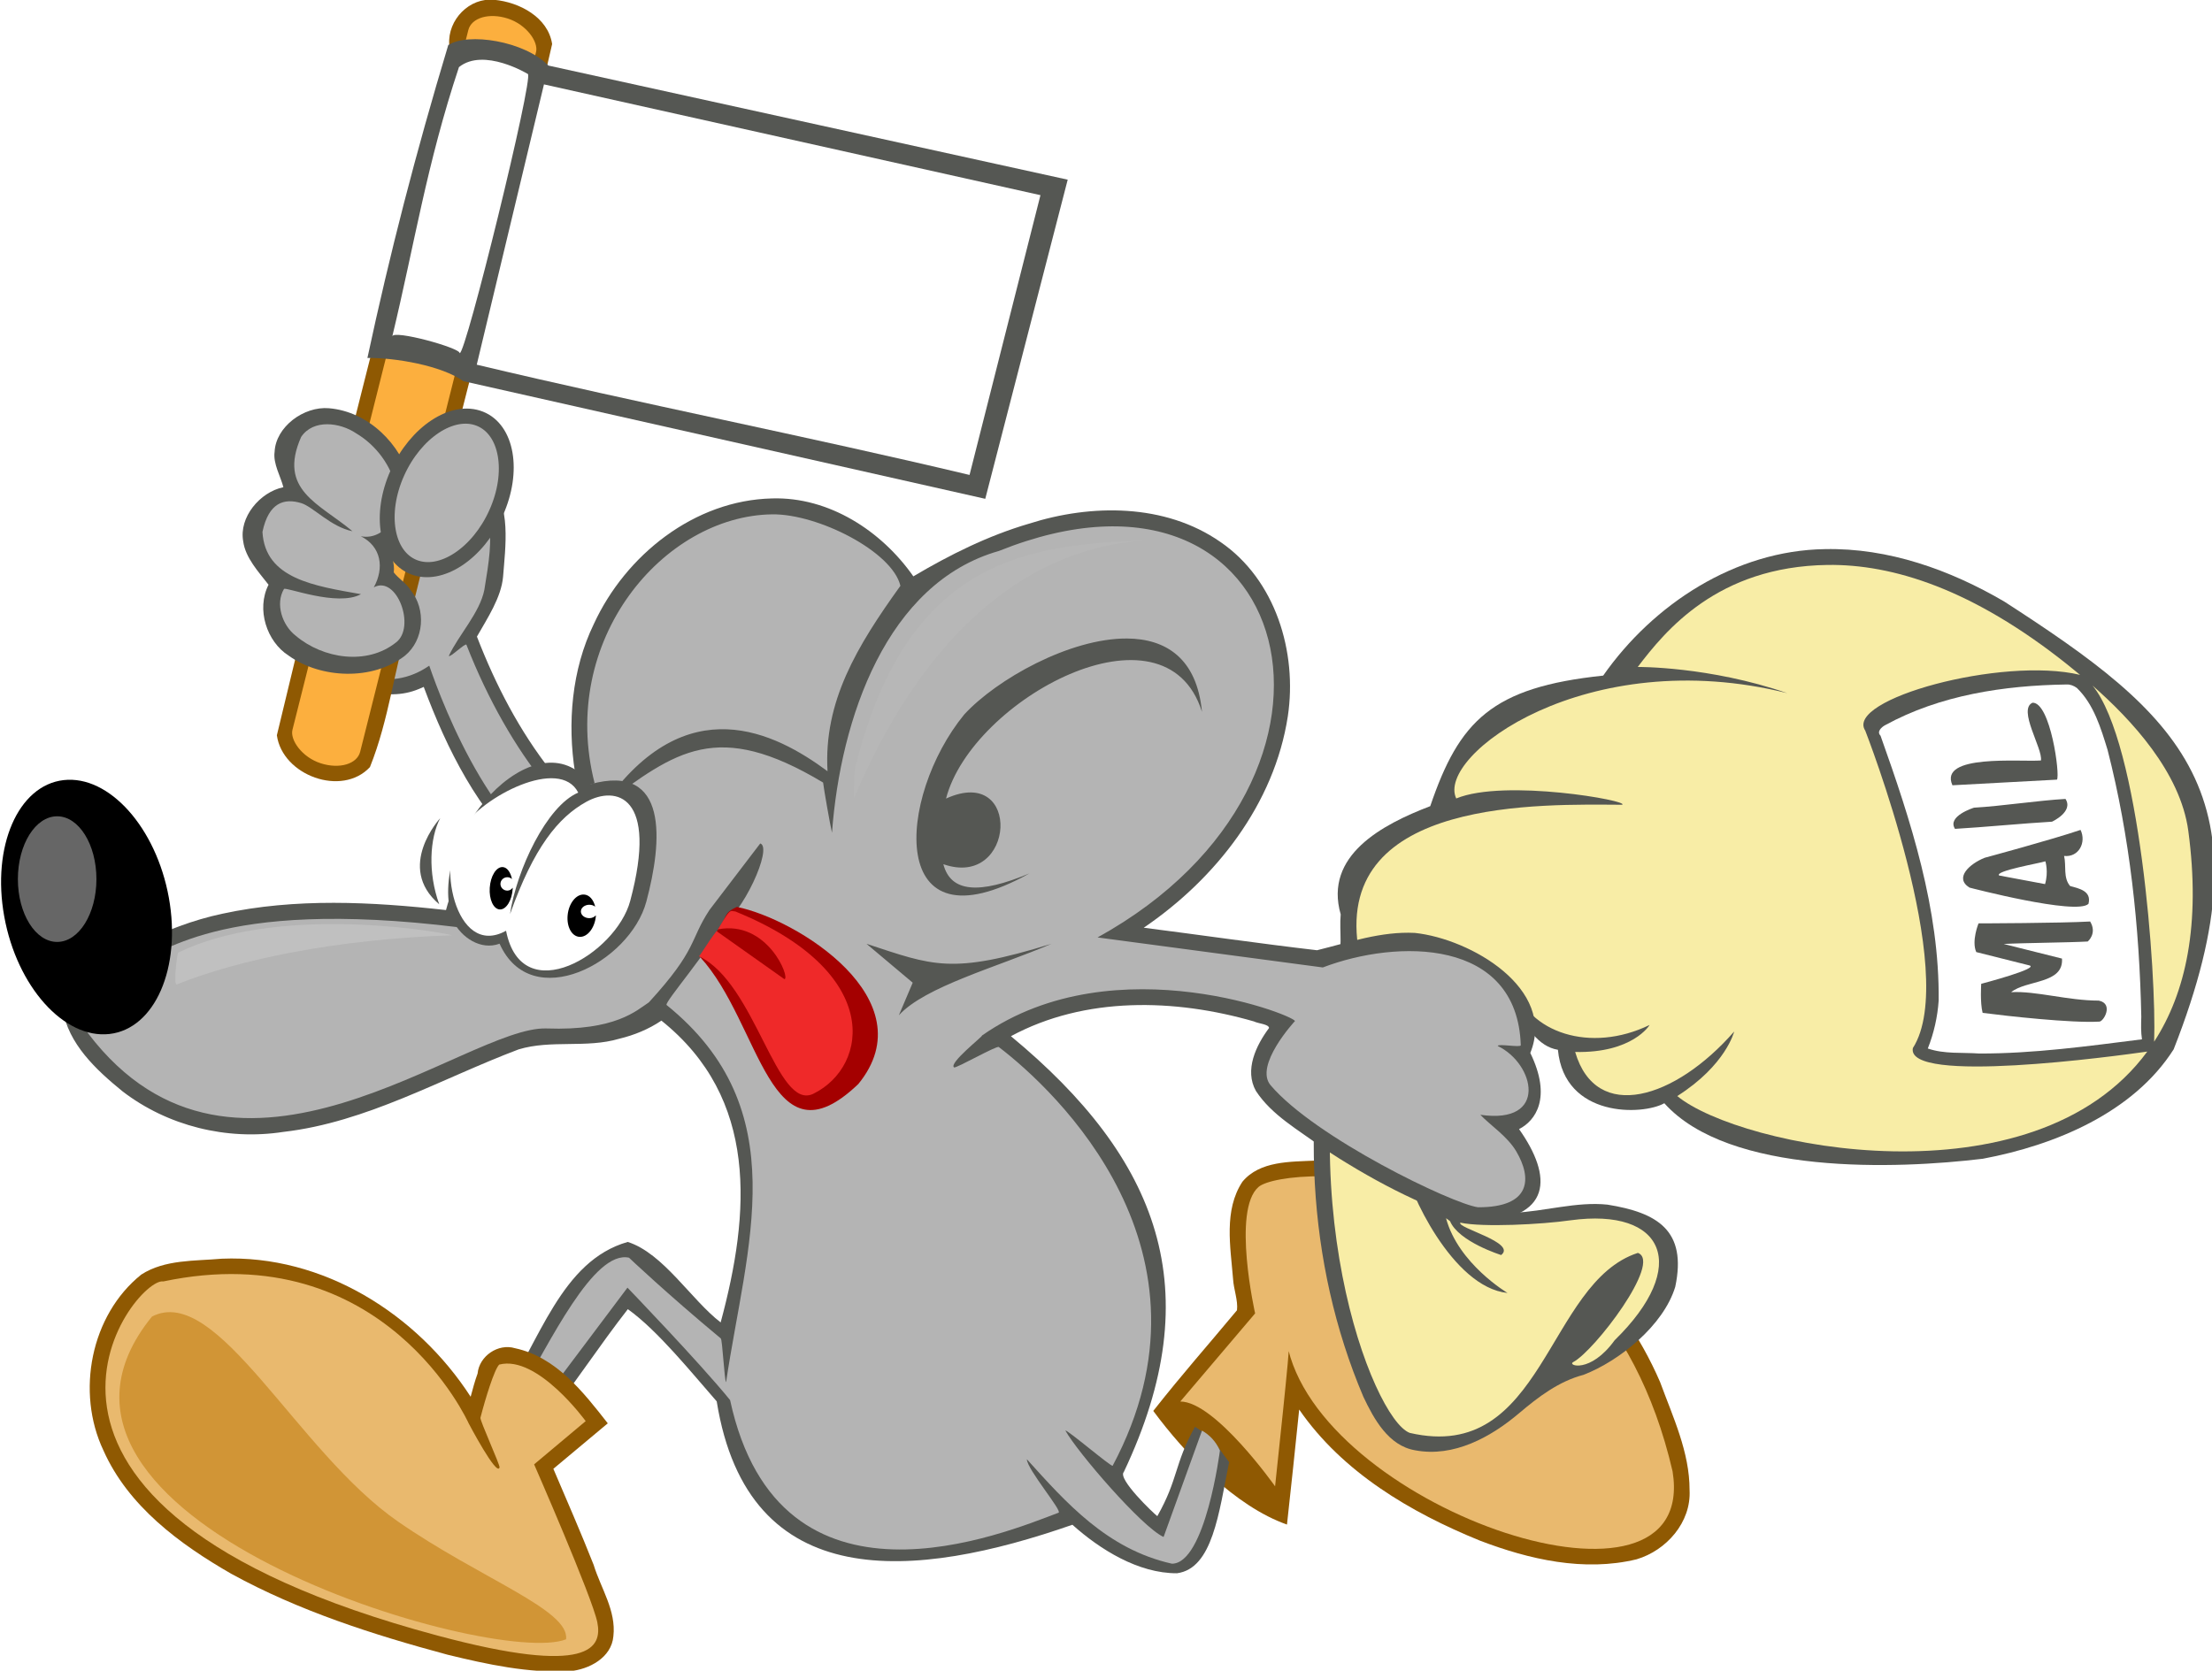 <?xml version="1.0" encoding="UTF-8" standalone="no"?>
<!-- Created with Inkscape (http://www.inkscape.org/) -->

<svg
   xmlns:dc="http://purl.org/dc/elements/1.1/"
   xmlns:cc="http://creativecommons.org/ns#"
   xmlns:rdf="http://www.w3.org/1999/02/22-rdf-syntax-ns#"
   xmlns:svg="http://www.w3.org/2000/svg"
   xmlns="http://www.w3.org/2000/svg"
   xmlns:sodipodi="http://sodipodi.sourceforge.net/DTD/sodipodi-0.dtd"
   xmlns:inkscape="http://www.inkscape.org/namespaces/inkscape"
   id="svg2"
   sodipodi:version="0.32"
   inkscape:version="0.48.4 r9939"
   width="526.041"
   height="397.4"
   version="1.0"
   sodipodi:docname="postfix_flags.svg"
   inkscape:output_extension="org.inkscape.output.svg.inkscape"
   sodipodi:modified="true">
  <defs
     id="defs5">
    <filter
       inkscape:collect="always"
       x="-0.048"
       width="1.097"
       y="-0.238"
       height="1.477"
       id="filter5275"
       color-interpolation-filters="sRGB">
      <feGaussianBlur
         inkscape:collect="always"
         stdDeviation="4.17"
         id="feGaussianBlur5277" />
    </filter>
  </defs>
  <sodipodi:namedview
     inkscape:window-height="1007"
     inkscape:window-width="1680"
     inkscape:pageshadow="2"
     inkscape:pageopacity="0.0"
     guidetolerance="10.0"
     gridtolerance="10.0"
     objecttolerance="10.0"
     borderopacity="1.0"
     bordercolor="#666666"
     pagecolor="#ffffff"
     id="base"
     inkscape:zoom="0.70710678"
     inkscape:cx="433.37684"
     inkscape:cy="136.247"
     inkscape:window-x="0"
     inkscape:window-y="0"
     inkscape:current-layer="svg2"
     showgrid="false"
     fit-margin-top="0"
     fit-margin-left="0"
     fit-margin-right="0"
     fit-margin-bottom="0"
     inkscape:window-maximized="1" />
  <g
     id="g3045"
     transform="matrix(0.966,0,0,0.966,-634.296,119.303)">
    <g
       transform="matrix(0.943,0.103,-0.103,0.943,666.532,-143.301)"
       id="g16173">
      <path
         style="color:#000000;fill:#555753;fill-opacity:1;fill-rule:nonzero;stroke:none;stroke-width:8.4;marker:none;visibility:visible;display:inline;overflow:visible;enable-background:accumulate"
         d="m 102.13,125.793 c -0.297,-9.6e-4 -0.59,0.004 -0.888,0.013 -11.511,-0.111 -21.506,9.553 -23.089,20.746 -2.703,14.235 4.429,28.929 15.894,37.271 6.815,5.743 17.147,8.578 25.328,4.041 0.404,-0.212 0.794,-0.438 1.184,-0.669 7.833,15.579 17.511,30.585 31.712,40.836 5.668,3.809 12.85,7.145 19.807,5.148 5.482,-2.502 7.432,-8.959 7.838,-14.517 -9.836,0.643 -17.477,-6.87 -24.002,-13.205 -9.395,-9.558 -16.891,-20.83 -23.05,-32.741 2.169,-5.016 5.173,-10.799 5.056,-16.176 -0.239,-7.507 0.139,-19.181 -6.171,-23.369 -5.913,-6.871 -20.404,-7.349 -29.618,-7.379 z"
         id="path14129"
         sodipodi:nodetypes="cccccccccccccc"
         inkscape:connector-curvature="0" />
      <path
         style="color:#000000;fill:#b4b4b4;fill-opacity:1;fill-rule:nonzero;stroke:none;stroke-width:8.4;marker:none;visibility:visible;display:inline;overflow:visible;enable-background:accumulate"
         d="m 101.049,130.671 c -11.128,0.021 -19.819,8.412 -20.515,21.017 -0.824,14.939 9.894,30.157 23.925,33.977 6.447,1.755 12.341,-0.12 16.924,-4.106 4.592,9.782 23.265,46.499 45.971,49.022 7.28,0.971 8.739,-8.739 8.739,-8.739 -11.351,-0.531 -31.296,-19.083 -45.706,-46.724 -0.295,-0.565 -3.933,3.928 -4.223,3.356 1.929,-5.681 6.755,-11.956 7.296,-18.016 0.824,-14.939 1.057,-23.032 -12.974,-26.852 -2.192,-0.597 -17.377,-2.938 -19.438,-2.934 z"
         id="path13154"
         sodipodi:nodetypes="csscccsccsc"
         inkscape:connector-curvature="0" />
      <path
         id="rect2542"
         d="m 119.438,7.906 c -6.525,0.014 -11.512,6.451 -10.418,12.772 -8.312,61.038 -17.272,122.062 -24.988,183.134 2.556,10.21 18.508,14.169 24.906,5.594 3.612,-12.856 3.513,-26.364 6.082,-39.504 6.733,-50.735 14.652,-101.456 20.543,-152.215 -1.824,-6.836 -9.689,-9.876 -16.125,-9.781 z"
         style="color:#000000;fill:#8f5902;fill-opacity:1;fill-rule:nonzero;stroke:none;stroke-width:4.407;marker:none;visibility:visible;display:inline;overflow:visible;enable-background:accumulate"
         inkscape:connector-curvature="0" />
      <rect
         style="color:#000000;fill:#fcaf3e;fill-opacity:1;fill-rule:nonzero;stroke:none;stroke-width:4.407;marker:none;visibility:visible;display:inline;overflow:visible;enable-background:accumulate"
         id="rect8246"
         width="18.479"
         height="199.239"
         x="115.024"
         y="-12.858"
         transform="matrix(0.979,0.202,-0.137,0.991,0,0)"
         ry="6.019"
         rx="17.946" />
      <path
         style="color:#000000;fill:#555753;fill-opacity:1;fill-rule:nonzero;stroke:none;stroke-width:9.725;marker:none;visibility:visible;display:inline;overflow:visible;enable-background:accumulate"
         d="m 88.243,117.956 c -6.547,0.156 -13.197,6.299 -12.783,12.78 -0.12,3.065 2.304,6.272 3.26,8.88 -5.956,1.941 -10.638,9.044 -8.847,15.069 1.012,4.205 4.839,7.489 7.766,10.517 -2.53,6.724 1.164,14.765 7.189,17.729 8.899,5.038 22.384,4.153 29.98,-3.238 4.555,-4.608 4.2,-12.611 -0.348,-17.091 -1.31,-1.678 -3.533,-2.695 -4.865,-4.118 0.066,-2.252 -1.177,-4.499 -1.725,-6.396 5.423,-3.93 6.232,-11.794 3.565,-17.593 -3.591,-9.328 -12.924,-16.802 -23.192,-16.538 z"
         id="path12134"
         sodipodi:nodetypes="cccccccccccc"
         inkscape:connector-curvature="0" />
      <path
         style="color:#000000;fill:#b4b4b4;fill-opacity:1;fill-rule:nonzero;stroke:none;stroke-width:9.725;marker:none;visibility:visible;display:inline;overflow:visible;enable-background:accumulate"
         d="m 95.948,123.653 c -4.428,-2.344 -11.442,-2.527 -14.064,2.498 -4.574,14.415 6.567,16.627 15.901,22.882 -5.707,-0.508 -10.859,-5.216 -14.007,-5.811 -4.592,-0.868 -8.436,0.798 -9.196,8.516 2.002,12.06 14.946,12.477 27.17,13.299 -5.732,3.992 -19.703,0.155 -20.009,0.825 -1.871,4.099 0.576,9.442 4.36,11.74 7.657,5.157 19.188,5.722 26.048,-1.099 4.767,-4.484 -1.695,-17.479 -7.282,-13.595 2.202,-5.272 0.811,-10.728 -4.783,-12.812 6.693,0.535 10.301,-8.073 7.83,-13.2 -1.908,-5.804 -6.371,-10.705 -11.967,-13.243 z"
         id="path12147"
         sodipodi:nodetypes="cccsccscccccc"
         inkscape:connector-curvature="0" />
      <g
         id="g12171"
         transform="matrix(0.375,0.24,-0.259,0.404,802.971,401.284)"
         style="stroke:#555753;stroke-width:8.4;stroke-miterlimit:4;stroke-dasharray:none">
        <path
           transform="matrix(0.962,-0.274,0.274,0.962,-149.358,-453.95)"
           d="m -1580.833,326 c 0,24.393 -13.805,44.167 -30.833,44.167 -17.029,0 -30.833,-19.774 -30.833,-44.167 0,-24.393 13.805,-44.167 30.833,-44.167 17.029,0 30.833,19.774 30.833,44.167 z"
           sodipodi:ry="44.166668"
           sodipodi:rx="30.833334"
           sodipodi:cy="326"
           sodipodi:cx="-1611.6666"
           id="path10190"
           style="color:#000000;fill:#b4b4b4;fill-opacity:1;fill-rule:nonzero;stroke:#555753;stroke-width:8.4;stroke-linecap:butt;stroke-linejoin:miter;stroke-miterlimit:4;stroke-opacity:1;stroke-dasharray:none;stroke-dashoffset:0;marker:none;visibility:visible;display:inline;overflow:visible;enable-background:accumulate"
           sodipodi:type="arc" />
      </g>
      <path
         style="color:#000000;fill:#555753;fill-opacity:1;fill-rule:nonzero;stroke:none;stroke-width:8.4;marker:none;visibility:visible;display:inline;overflow:visible;enable-background:accumulate"
         d="m 108.793,20.898 c 4.634,-3.887 19.573,-3.239 26.405,2.448 L 272.396,38.162 260.123,122.837 122.171,107.186 c -6.056,-3.423 -18.343,-4.152 -25.413,-3.287 2.843,-27.641 6.665,-54.096 12.035,-83.001 z"
         id="rect14141"
         sodipodi:nodetypes="ccccccc"
         inkscape:connector-curvature="0" />
      <path
         style="color:#000000;fill:#ffffff;fill-opacity:1;fill-rule:nonzero;stroke:none;stroke-width:8.4;marker:none;visibility:visible;display:inline;overflow:visible;enable-background:accumulate"
         d="m 134.593,28.329 131.211,14.595 -10.409,74.194 c -43.185,-5.427 -87.056,-9.135 -130.24,-14.562 l 9.438,-74.227 z"
         id="rect15128"
         sodipodi:nodetypes="ccccc"
         inkscape:connector-curvature="0" />
      <path
         style="color:#000000;fill:#ffffff;fill-opacity:1;fill-rule:nonzero;stroke:none;stroke-width:8.4;marker:none;visibility:visible;display:inline;overflow:visible;enable-background:accumulate"
         d="m 112.177,26.266 c -5.616,26.09 -6.469,46.944 -9.611,71.385 0,-1.854 17.848,1.036 17.848,2.402 1.564,0.67 11.37,-73.248 9.731,-73.951 0,0 -12.133,-5.671 -17.968,0.163 z"
         id="path15132"
         sodipodi:nodetypes="ccccc"
         inkscape:connector-curvature="0" />
    </g>
    <g
       transform="matrix(0.949,0,0,0.949,643.922,-119.646)"
       id="g16185">
      <path
         style="color:#000000;fill:#8f5902;fill-opacity:1;fill-rule:nonzero;stroke:none;stroke-width:10;marker:none;visibility:visible;display:inline;overflow:visible;enable-background:accumulate"
         d="m 354.638,297.079 c -6.494,0.326 -14.421,0.024 -18.957,5.483 -4.877,7.392 -3.101,16.863 -2.432,25.186 0.144,2.704 1.331,5.635 1.021,8.165 -8.516,10.233 -13.46,15.679 -21.718,26.116 8.224,11.133 21.226,24.751 34.687,29.49 1.076,-9.946 2.17,-19.891 3.166,-29.845 11.211,16.254 28.879,26.689 46.871,34.008 12.792,4.9 27.062,8.157 40.67,4.847 7.725,-2.299 14.184,-9.6 13.732,-17.954 0.017,-9.841 -4.311,-18.93 -7.632,-27.992 -10.485,-24.373 -31.33,-44.336 -56.803,-52.348 -10.466,-3.513 -21.531,-5.352 -32.604,-5.155 z"
         id="path5302"
         sodipodi:nodetypes="ccccccccccccc"
         inkscape:connector-curvature="0" />
      <path
         style="color:#000000;fill:#e9b96e;fill-opacity:1;fill-rule:nonzero;stroke:none;stroke-width:10;marker:none;visibility:visible;display:inline;overflow:visible;enable-background:accumulate"
         d="m 319.562,359.592 19.415,-22.867 c 0,0 -6.04,-26.75 0.863,-32.79 6.903,-6.04 88.015,-9.923 107.43,73.777 6.903,42.713 -89.309,10.355 -99.664,-31.495 0.863,-4.746 -3.452,35.378 -3.452,35.378 0,0 -15.532,-22.004 -24.592,-22.004 z"
         id="path2207"
         inkscape:connector-curvature="0" />
      <path
         style="color:#000000;fill:#555753;fill-opacity:1;fill-rule:nonzero;stroke:none;stroke-width:10;marker:none;visibility:visible;display:inline;overflow:visible;enable-background:accumulate"
         d="m 486.76,138.419 c -23.185,0.35 -44.484,14.242 -57.493,32.819 -28.893,3.027 -37.334,11.734 -44.861,33.873 -12.433,4.751 -27.63,12.778 -23.23,28.082 -0.417,4.564 0.741,9.329 -1.229,13.63 -9.22,36.644 -7.745,76.577 7.107,111.529 2.746,5.797 6.528,12.747 13.466,13.901 9.976,1.879 19.587,-3.399 26.948,-9.641 4.975,-4.21 10.302,-8.271 16.703,-9.945 9.317,-3.604 20.752,-12.797 23.796,-22.842 3.086,-14.635 -4.622,-19.239 -17.58,-21.317 -16.115,-1.707 -33.218,10.572 -47.64,-9.691 6.333,-11.635 16.555,-29.947 23.689,-41.124 3.017,4.644 5.882,9.778 11.09,10.635 1.685,17.741 22.027,17.022 27.603,13.868 16.808,18.734 60.333,17.104 82.628,14.403 18.705,-3.503 39.051,-11.953 49.5,-28.39 26.025,-66.235 1.182,-87.031 -43.983,-116.212 -14.019,-8.195 -30.022,-13.937 -46.512,-13.578 z"
         id="path5331"
         sodipodi:nodetypes="ccccccccccccccccccc"
         inkscape:connector-curvature="0" />
      <path
         style="color:#000000;fill:#f8eda6;fill-opacity:1;fill-rule:nonzero;stroke:none;stroke-width:10;marker:none;visibility:visible;display:inline;overflow:visible;enable-background:accumulate"
         d="m 487.455,142.524 c -28.573,0.404 -42.097,17.12 -49.222,26.47 0,0 18.541,-0.181 38.798,6.799 -52.082,-13.004 -91.204,16.255 -85.881,27.323 12.56,-5.191 45.264,0.639 43.024,1.634 -20.755,-0.091 -74.099,-1.879 -68.507,36.692 -18.915,63.456 3.661,122.632 13.423,126.293 34.865,8.088 35.429,-38.986 59.176,-46.705 6.414,2.319 -11.338,25.521 -16.77,28.327 -1.69,0.873 4.423,3.095 10.746,-5.663 19.684,-19.208 12.991,-34.474 -11.467,-31.119 -7.416,1.065 -22.751,1.867 -28.573,0.609 -0.969,1.351 14.759,5.184 10.596,8.402 0,0 -11.014,-3.434 -13.269,-8.805 0,0 -0.695,-0.493 -1.03,-0.755 3.17,11.83 15.956,19.4 15.956,19.4 -14.367,-1.436 -25.837,-26.859 -26.575,-32.634 0,0 28.198,-51.607 28.198,-47.336 3.635,12.44 19.902,17.863 35.212,10.438 0.07,-0.013 -4.397,7.348 -19.292,7.001 5.451,18.584 25.989,12.169 41.248,-5.302 0,-10e-6 -2.106,8.715 -14.762,16.744 16.276,13.393 92.368,28.681 121.93,-11.544 -8.213,1.172 -62.716,8.616 -60.81,-0.914 12.355,-19.219 -12.355,-82.368 -12.355,-82.368 -5.37,-8.104 35.486,-19.292 55.727,-14.466 -1.209,-1.007 -2.362,-1.94 -3.385,-2.754 -24.462,-19.474 -45.178,-26.005 -62.136,-25.766 z m 68.764,31.3 c 12.266,15.019 16.626,75.101 15.972,92.406 8.226,-12.683 12.12,-30.401 8.867,-54.684 -2.047,-15.28 -14.871,-28.95 -24.839,-37.722 z"
         id="path2209"
         sodipodi:nodetypes="csccccccscccssccccccscccccscccsc"
         inkscape:connector-curvature="0" />
      <path
         style="color:#000000;fill:#555753;fill-opacity:1;fill-rule:nonzero;stroke:none;stroke-width:10;marker:none;visibility:visible;display:inline;overflow:visible;enable-background:accumulate"
         d="m 213.648,125.266 c -20.15,0.461 -37.998,14.724 -46.216,32.574 -5.759,11.846 -6.897,25.758 -4.878,38.558 -16.044,5.568 -29.124,19.191 -33.475,35.675 -19.247,-2.149 -39.048,-3.175 -58.082,0.965 -7.53,1.595 -14.734,4.401 -21.609,7.761 -5.013,1.454 -10.766,0.75 -15.045,4.26 -4.083,2.762 -5.637,7.952 -4.736,12.664 1.485,9.098 8.726,15.821 15.547,21.377 11.692,8.997 27.065,12.799 41.699,10.54 21.693,-2.496 40.959,-13.826 61.068,-21.416 8.449,-2.556 17.587,-0.238 26.089,-2.76 3.87,-0.928 7.63,-2.461 10.951,-4.704 25.203,20.181 23.061,49.832 15.368,78.309 -7.644,-5.869 -14.851,-17.927 -24.106,-20.884 -17.266,4.921 -22.763,25.64 -33.289,41.716 4.72,3.638 7.123,1.348 11.797,5.045 7.319,-9.436 14.161,-19.883 21.519,-29.316 7.767,5.529 16.774,16.782 23.057,23.926 8.121,50.642 51.679,46.174 92.27,32.014 7.149,6.406 17.092,12.637 27.132,12.586 9.268,-1.225 10.859,-15.73 13.529,-28.828 -3.956,-5.234 -3.737,-5.991 -8.862,-9.186 -5.432,9.783 -4.263,13.455 -9.77,23.196 -1.063,-0.799 -10.359,-9.683 -8.7,-11.444 22.418,-47.293 9.048,-81.359 -29.276,-113.092 19.212,-10.383 42.562,-9.743 63.032,-3.83 1.147,0.571 3.869,0.709 3.928,1.702 -3.36,4.497 -6.447,10.914 -3.408,16.337 4.151,6.35 11.061,10.094 17.001,14.556 12.271,8.072 25.391,15.169 39.459,19.537 20.769,-0.697 20.451,-11.958 11.802,-24.195 4.218,-2.134 8.601,-8.089 2.914,-19.761 6.802,-16.657 -15.454,-29.615 -29.953,-31.145 -8.697,-0.448 -17.089,2.453 -25.365,4.496 -15.016,-1.748 -29.948,-3.921 -44.957,-5.842 18.67,-12.695 33.885,-32.098 37.374,-54.852 2.506,-16.679 -3.192,-35.468 -17.481,-45.241 -14.364,-10 -33.5,-9.913 -49.693,-4.735 -10.575,3.095 -20.558,8.085 -29.968,13.657 -8.243,-11.784 -21.873,-20.67 -36.666,-20.219 z"
         id="path2242"
         sodipodi:nodetypes="ccccccccccccccccccccccccccccccccccccccccc"
         inkscape:connector-curvature="0" />
      <path
         style="color:#000000;fill:#b4b4b4;fill-opacity:1;fill-rule:nonzero;stroke:none;stroke-width:10;marker:none;visibility:visible;display:inline;overflow:visible;enable-background:accumulate"
         d="m 213.673,129.397 c -28.132,0.386 -55.529,32.589 -46.036,69.781 -24.236,6.06 -35.28,29.444 -35.058,37.387 -64.066,-7.932 -77.478,7.943 -84.8,9.163 -1.83,-3e-5 -21.333,-0.614 -11.57,18.301 38.44,50.643 98.095,-1.994 118.97,-1.236 17.932,0.652 23.367,-4.697 26.538,-6.782 12.697,-13.866 10.466,-15.969 15.701,-23.951 l 13.179,-17.271 c 3.332,1.025 -4.562,18.501 -10.824,22.033 -1.829,5.046 -14.128,19.236 -13.475,19.884 33.675,27.216 20.676,62.51 15.436,97.867 -0.432,-0.366 -0.949,-10.999 -1.373,-11.352 -14.067,-11.682 -23.805,-20.943 -23.805,-20.943 -9.157,-2.044 -20.544,21.942 -28.947,36.345 l 5.359,2.289 23.185,-30.866 c 4e-5,-10e-6 18.687,19.407 26.619,29.17 12.799,59.164 71.417,34.41 85.213,29.225 1.068,-0.401 -8.173,-11.242 -8.225,-13.869 10.117,11.198 20.797,23.34 37.631,27.099 8.7,-4e-5 12.453,-29.363 12.453,-29.363 -1.098,-2.445 -2.719,-4.054 -4.643,-5.176 l -9.974,27.609 c -5.683,-2.61 -22.444,-22.117 -25.464,-27.598 0.252,-0.457 12.013,9.566 12.255,9.11 29.662,-55.747 -14.806,-97.406 -29.54,-108.644 -0.555,-0.423 -11.139,5.628 -11.604,5.291 -1.491,-1.077 7.58,-8.133 7.253,-8.277 34.773,-24.315 83.532,-4.265 81.093,-3.655 0,-1e-5 -10.577,11.448 -6.229,16.564 11.587,13.631 47.154,30.773 53.809,31.66 13.925,0.041 13.968,-7.649 9.916,-14.504 -2.331,-3.943 -6.66,-6.697 -9.32,-9.492 17.777,2.594 14.097,-13.284 4.509,-17.856 0.06,-0.667 5.947,0.468 5.984,-0.189 -0.911,-27.852 -32.028,-27.56 -51.359,-20.185 L 298.1,239.177 c 74.933,-41.334 51.735,-131.304 -25.585,-100.282 -29.176,8.287 -41.114,43.529 -43.305,73.117 -0.497,-2.129 -2.06,-10.999 -2.307,-13.024 -27.551,-16.541 -38.217,-8.084 -56.78,5.62 21.304,-30.373 44.37,-18.607 57.928,-8.559 -1.031,-18.105 7.629,-32.415 18.906,-48.108 -2.075,-8.888 -21.41,-18.708 -33.282,-18.546 z m 92.033,32.213 c 10.084,0.054 18.169,5.107 19.485,19.035 -9.536,-30.395 -59.707,-3.244 -66.396,22.497 19.841,-9.019 18.024,23.596 -0.695,17.027 1.897,7.351 9.303,7.859 22.329,2.394 -37.217,20.775 -34.386,-19.891 -16.924,-41.222 8.448,-9.2 27.462,-19.809 42.2,-19.73 z m -67.554,79.214 c 17.303,5.687 21.998,8.043 48.005,0 -14.001,6.026 -32.837,11.085 -39.603,18.558 l 3.597,-8.465 -11.998,-10.093 z"
         id="path2161"
         sodipodi:nodetypes="cccccsccccccscccccsccccccssscsscscccccccccccccccccccccccc"
         inkscape:connector-curvature="0" />
      <path
         style="color:#000000;fill:#8f5902;fill-opacity:1;fill-rule:nonzero;stroke:none;stroke-width:10;marker:none;visibility:visible;display:inline;overflow:visible;enable-background:accumulate"
         d="m 70.92,322.536 c -7.025,0.632 -14.76,0.163 -20.889,4.117 -13.12,10.514 -16.978,30.487 -9.832,45.599 6.425,14.489 19.781,24.346 33.178,32.04 17.55,9.637 36.822,15.806 56.113,20.997 10.334,2.52 20.947,4.815 31.647,4.286 5.041,-0.459 10.88,-3.491 11.364,-9.086 0.762,-6.633 -3.246,-12.407 -5.122,-18.52 -3.305,-8.378 -6.921,-16.63 -10.45,-24.916 4.707,-3.933 9.411,-7.87 14.118,-11.802 -6.363,-8.131 -13.401,-17.201 -24.041,-19.485 -4.386,-1.338 -9.308,2.02 -9.73,6.564 -0.725,1.967 -1.252,3.997 -1.802,6.023 -13.911,-21.515 -38.366,-36.909 -64.556,-35.817 z"
         id="path5290"
         inkscape:connector-curvature="0" />
      <path
         style="color:#000000;fill:#555753;fill-opacity:1;fill-rule:nonzero;stroke:none;stroke-width:10;marker:none;visibility:visible;display:inline;overflow:visible;enable-background:accumulate"
         d="m 130.907,234.879 c 2.137,4.308 7.193,7.726 12.072,5.92 8.231,18.38 33.833,4.898 38.072,-10.923 4.18,-15.599 5.892,-36.09 -14.492,-30.468 -13.908,-18.797 -43.387,14.236 -35.651,35.471 z"
         id="path2259"
         sodipodi:nodetypes="cczcc"
         inkscape:connector-curvature="0" />
      <path
         style="color:#000000;fill:#ffffff;fill-opacity:1;fill-rule:nonzero;stroke:none;stroke-width:10;marker:none;visibility:visible;display:inline;overflow:visible;enable-background:accumulate"
         d="m 133.356,210.777 c -7.065,7.827 -2.017,34.064 11.303,26.664 4.091,20.748 28.531,5.978 32.201,-7.718 7.372,-27.511 -3.727,-29.974 -11.385,-25.735 -7.294,4.037 -13.629,11.829 -19.789,29.14 1.69,-11.46 9.526,-28.091 17.699,-31.53 -4.793,-9.441 -24.893,1.06 -30.029,9.18 z"
         id="path2168"
         sodipodi:nodetypes="ccssccc"
         inkscape:connector-curvature="0" />
      <path
         style="color:#000000;fill:#000000;fill-opacity:1;fill-rule:nonzero;stroke:none;stroke-width:10;marker:none;visibility:visible;display:inline;overflow:visible;enable-background:accumulate"
         d="m 164.857,228.044 c -2.033,-0.104 -3.912,2.28 -4.219,5.308 -0.307,3.028 1.061,5.571 3.094,5.674 2.033,0.104 3.912,-2.28 4.219,-5.308 0.01,-0.095 -0.006,-0.181 0,-0.275 -0.395,0.435 -0.967,0.732 -1.688,0.732 -1.199,0 -2.194,-0.774 -2.194,-1.739 0,-0.965 0.995,-1.739 2.194,-1.739 0.6,0 1.126,0.187 1.519,0.503 -0.432,-1.8 -1.498,-3.085 -2.925,-3.158 z"
         id="path2173"
         inkscape:connector-curvature="0" />
      <path
         id="path2178"
         d="m 143.769,220.918 c -1.656,-0.076 -3.143,2.334 -3.341,5.366 -0.198,3.032 0.958,5.555 2.613,5.631 1.656,0.076 3.143,-2.334 3.341,-5.366 0.006,-0.095 -0.008,-0.181 -0.005,-0.275 -0.314,0.44 -0.774,0.745 -1.36,0.755 -0.975,0.017 -1.798,-0.744 -1.814,-1.708 -0.016,-0.965 0.78,-1.752 1.755,-1.769 0.488,-0.008 0.919,0.171 1.244,0.482 -0.382,-1.794 -1.271,-3.064 -2.433,-3.117 z"
         style="color:#000000;fill:#000000;fill-opacity:1;fill-rule:nonzero;stroke:none;stroke-width:10;marker:none;visibility:visible;display:inline;overflow:visible;enable-background:accumulate"
         inkscape:connector-curvature="0" />
      <path
         style="color:#000000;fill:#a40000;fill-opacity:1;fill-rule:nonzero;stroke:none;stroke-width:10;marker:none;visibility:visible;display:inline;overflow:visible;enable-background:accumulate"
         d="m 199.707,236.909 c -1.309,2.241 -3.12,6.229 -4.756,7.304 15.926,17.288 17.951,55.145 41.1,32.987 17.851,-21.875 -16.054,-42.857 -31.524,-45.942 -3.556,1.632 -2.378,2.436 -4.819,5.65 z"
         id="path2292"
         sodipodi:nodetypes="ccccc"
         inkscape:connector-curvature="0" />
      <path
         style="color:#000000;fill:#ef2929;fill-opacity:1;fill-rule:nonzero;stroke:none;stroke-width:10;marker:none;visibility:visible;display:inline;overflow:visible;enable-background:accumulate"
         d="m 203.133,232.312 c -0.735,0.121 -1.429,1.29 -3.514,4.767 12.84,-2.493 18.871,12.718 17.246,12.921 L 199.255,237.532 c -2.417,3.141 -4.327,6.53 -4.576,6.53 14.761,6.905 20.155,40.417 29.741,35.656 14.449,-7.175 18.004,-31.725 -20.283,-47.284 -0.043,-0.014 -0.949,-0.13 -1.004,-0.121 z"
         id="path2180"
         sodipodi:nodetypes="cccccscc"
         inkscape:connector-curvature="0" />
      <path
         sodipodi:type="arc"
         style="color:#000000;fill:#000000;fill-opacity:1;fill-rule:nonzero;stroke:none;stroke-width:10;marker:none;visibility:visible;display:inline;overflow:visible;enable-background:accumulate"
         id="path2185"
         sodipodi:cx="21.655146"
         sodipodi:cy="97.082977"
         sodipodi:rx="12.816311"
         sodipodi:ry="24.896051"
         d="m 34.471,97.083 c 0,13.75 -5.738,24.896 -12.816,24.896 -7.078,0 -12.816,-11.146 -12.816,-24.896 0,-13.75 5.738,-24.896 12.816,-24.896 7.078,0 12.816,11.146 12.816,24.896 z"
         transform="matrix(1.666,-0.19,0.239,1.323,-23.449,106.964)" />
      <path
         style="color:#000000;fill:#e9b96e;fill-opacity:1;fill-rule:nonzero;stroke:none;stroke-width:10;marker:none;visibility:visible;display:inline;overflow:visible;enable-background:accumulate"
         d="m 134.952,365.242 c 0,0 -21.842,-48.885 -79.224,-36.805 -7.335,-1.294 -55.32,58 71.188,91.898 39.68,10.632 42.713,3.02 41.419,-3.452 -1.294,-6.472 -16.395,-40.987 -16.395,-40.987 l 13.375,-11.218 c 0,0 -12.512,-17.258 -22.435,-14.669 -1.265,1.265 -3.582,8.788 -4.867,13.791 -0.176,0.687 5.115,12.269 4.957,12.89 -0.654,2.57 -8.018,-11.448 -8.018,-11.448 z"
         id="path2205"
         sodipodi:nodetypes="ccsscccssc"
         inkscape:connector-curvature="0" />
      <path
         style="opacity:0.6;color:#000000;fill:#c17d11;fill-opacity:1;fill-rule:nonzero;stroke:none;stroke-width:10;marker:none;visibility:visible;display:inline;overflow:visible;enable-background:accumulate"
         d="m 52.803,337.547 c 16.944,-8.742 37.469,34.926 63.834,53.198 21.474,14.882 44.572,22.904 43.587,30.543 -18.599,7.527 -150.062,-31.199 -107.421,-83.74 z"
         id="path2282"
         sodipodi:nodetypes="cscc"
         inkscape:connector-curvature="0" />
      <path
         sodipodi:type="arc"
         style="opacity:0.4;color:#000000;fill:#ffffff;fill-opacity:1;fill-rule:nonzero;stroke:none;stroke-width:10;marker:none;visibility:visible;display:inline;overflow:visible;enable-background:accumulate"
         id="path2303"
         sodipodi:cx="-1541.4626"
         sodipodi:cy="590.00568"
         sodipodi:rx="24.726122"
         sodipodi:ry="34.978416"
         d="m -1516.736,590.006 c 0,19.318 -11.07,34.978 -24.726,34.978 -13.656,0 -24.726,-15.66 -24.726,-34.978 0,-19.318 11.07,-34.978 24.726,-34.978 13.656,0 24.726,15.66 24.726,34.978 z"
         transform="matrix(0.412,0,0,0.466,663.29,-50.901)" />
      <path
         style="opacity:0.4;color:#000000;fill:#ffffff;fill-opacity:1;fill-rule:nonzero;stroke:none;stroke-width:10;marker:none;visibility:visible;display:inline;overflow:visible;filter:url(#filter5275);enable-background:accumulate"
         d="m -1473.705,625.611 c -0.76,0.652 -3.193,20.949 -0.882,20.024 39.272,-15.714 100.123,-28.411 173.185,-30.94 -14.474,-3.618 -111.653,-18.659 -172.303,10.916 z"
         id="path4251"
         sodipodi:nodetypes="cscc"
         transform="matrix(0.412,0,0,0.412,666.785,-14.643)"
         inkscape:connector-curvature="0" />
      <path
         style="color:#000000;fill:#555753;fill-opacity:1;fill-rule:nonzero;stroke:none;stroke-width:10;marker:none;visibility:visible;display:inline;overflow:visible;enable-background:accumulate"
         d="m 127.575,208.225 c 0,0 -11.673,12.667 -0.248,22.353 -2.98,-8.196 -2.484,-17.137 0.248,-22.353 z"
         id="path5329"
         sodipodi:nodetypes="ccc"
         inkscape:connector-curvature="0" />
      <path
         style="color:#000000;fill:#ffffff;fill-opacity:1;fill-rule:nonzero;stroke:none;stroke-width:10;marker:none;visibility:visible;display:inline;overflow:visible;enable-background:accumulate"
         d="m 549.45,173.541 c -16.203,0.244 -32.786,2.734 -47.104,10.592 -0.866,0.476 -2.187,1.657 -1.133,2.69 7.876,22.118 15.318,44.992 15.084,68.738 -0.291,4.262 -1.25,8.478 -2.819,12.432 4.241,1.477 8.896,0.987 13.32,1.3 14.142,0.043 28.326,-1.931 42.239,-3.681 -0.298,-1.921 -0.237,-3.876 -0.175,-5.856 -0.478,-23.29 -2.966,-46.686 -8.744,-69.227 -1.746,-5.68 -3.578,-11.837 -7.966,-16.087 -0.777,-0.567 -1.728,-0.959 -2.703,-0.901 z"
         id="path2186"
         inkscape:connector-curvature="0" />
      <path
         style="font-size:65.092px;font-style:normal;font-variant:normal;font-weight:normal;font-stretch:normal;text-align:center;line-height:100%;writing-mode:lr-tb;text-anchor:middle;fill:#555753;fill-opacity:1;stroke:none;font-family:Bitstream Vera Sans"
         d="m 527.702,258.749 c -0.699,-2.665 -0.368,-7.541 -0.368,-7.541 0,0 15.82,-4.149 12.319,-4.817 -4.535,-1.138 -9.069,-2.277 -13.603,-3.415 -1.293,-2.864 0.589,-7.449 0.589,-7.449 0,0 21.36,-0.049 28.954,-0.485 1.882,3.129 -0.626,5.189 -0.626,5.189 -4.936,0.283 -16.866,0.361 -21.802,0.644 5.041,1.263 10.082,2.526 15.123,3.789 0.457,6.642 -9.242,5.488 -13.188,8.718 6.412,-0.368 14.667,2.187 22.733,2.187 4.001,0.8 1.162,5.68 0.029,5.453 -7.104,0.408 -23.877,-1.447 -30.158,-2.273 z m 21.133,-40.718 c 0.619,2.575 -0.3,5.641 1.565,7.807 2.231,0.617 5.644,1.251 4.759,4.62 -3.083,3.056 -30.862,-4.212 -30.862,-4.212 -4.036,-2.51 0.04,-6.193 3.943,-7.744 0,0 17.604,-4.75 24.863,-7.228 1.559,3.226 -0.443,7.173 -4.268,6.758 z m -4.94,7.305 c 0.944,-3.21 0.083,-5.914 0.083,-5.914 -1.328,0.471 -13.17,2.483 -12.003,3.679 3.151,0.608 8.77,1.627 11.921,2.235 z m -23.36,-14.332 c -2.156,-3.314 4.936,-5.496 4.936,-5.496 7.223,-0.415 16.503,-1.858 23.725,-2.272 2.156,3.314 -3.496,5.907 -3.496,5.907 -7.223,0.415 -17.942,1.446 -25.165,1.861 z m -0.666,-11.311 c -3.671,-8.178 17.576,-6.022 22.959,-6.436 0.518,-3.061 -6.101,-13.255 -2.179,-14.986 4.661,-0.12 7.185,18.816 6.336,19.96 -8.49,0.487 -18.626,0.975 -27.116,1.462 z"
         id="text2199"
         sodipodi:nodetypes="cccccccccccccccccccccccccccccccccc"
         inkscape:connector-curvature="0" />
      <path
         sodipodi:nodetypes="cscc"
         id="path2225"
         d="m -1047.084,507.76 c -0.76,0.652 -1.855,22.315 -0.882,20.024 40.45,-95.263 103.069,-157.163 184.086,-161.755 -71.926,2.569 -150.249,9.625 -183.204,141.731 z"
         style="opacity:0.2;color:#000000;fill:#ffffff;fill-opacity:1;fill-rule:nonzero;stroke:none;stroke-width:10;marker:none;visibility:visible;display:inline;overflow:visible;filter:url(#filter5275);enable-background:accumulate"
         transform="matrix(0.412,0,0,0.412,666.785,-14.643)"
         inkscape:connector-curvature="0" />
    </g>
  </g>
</svg>
